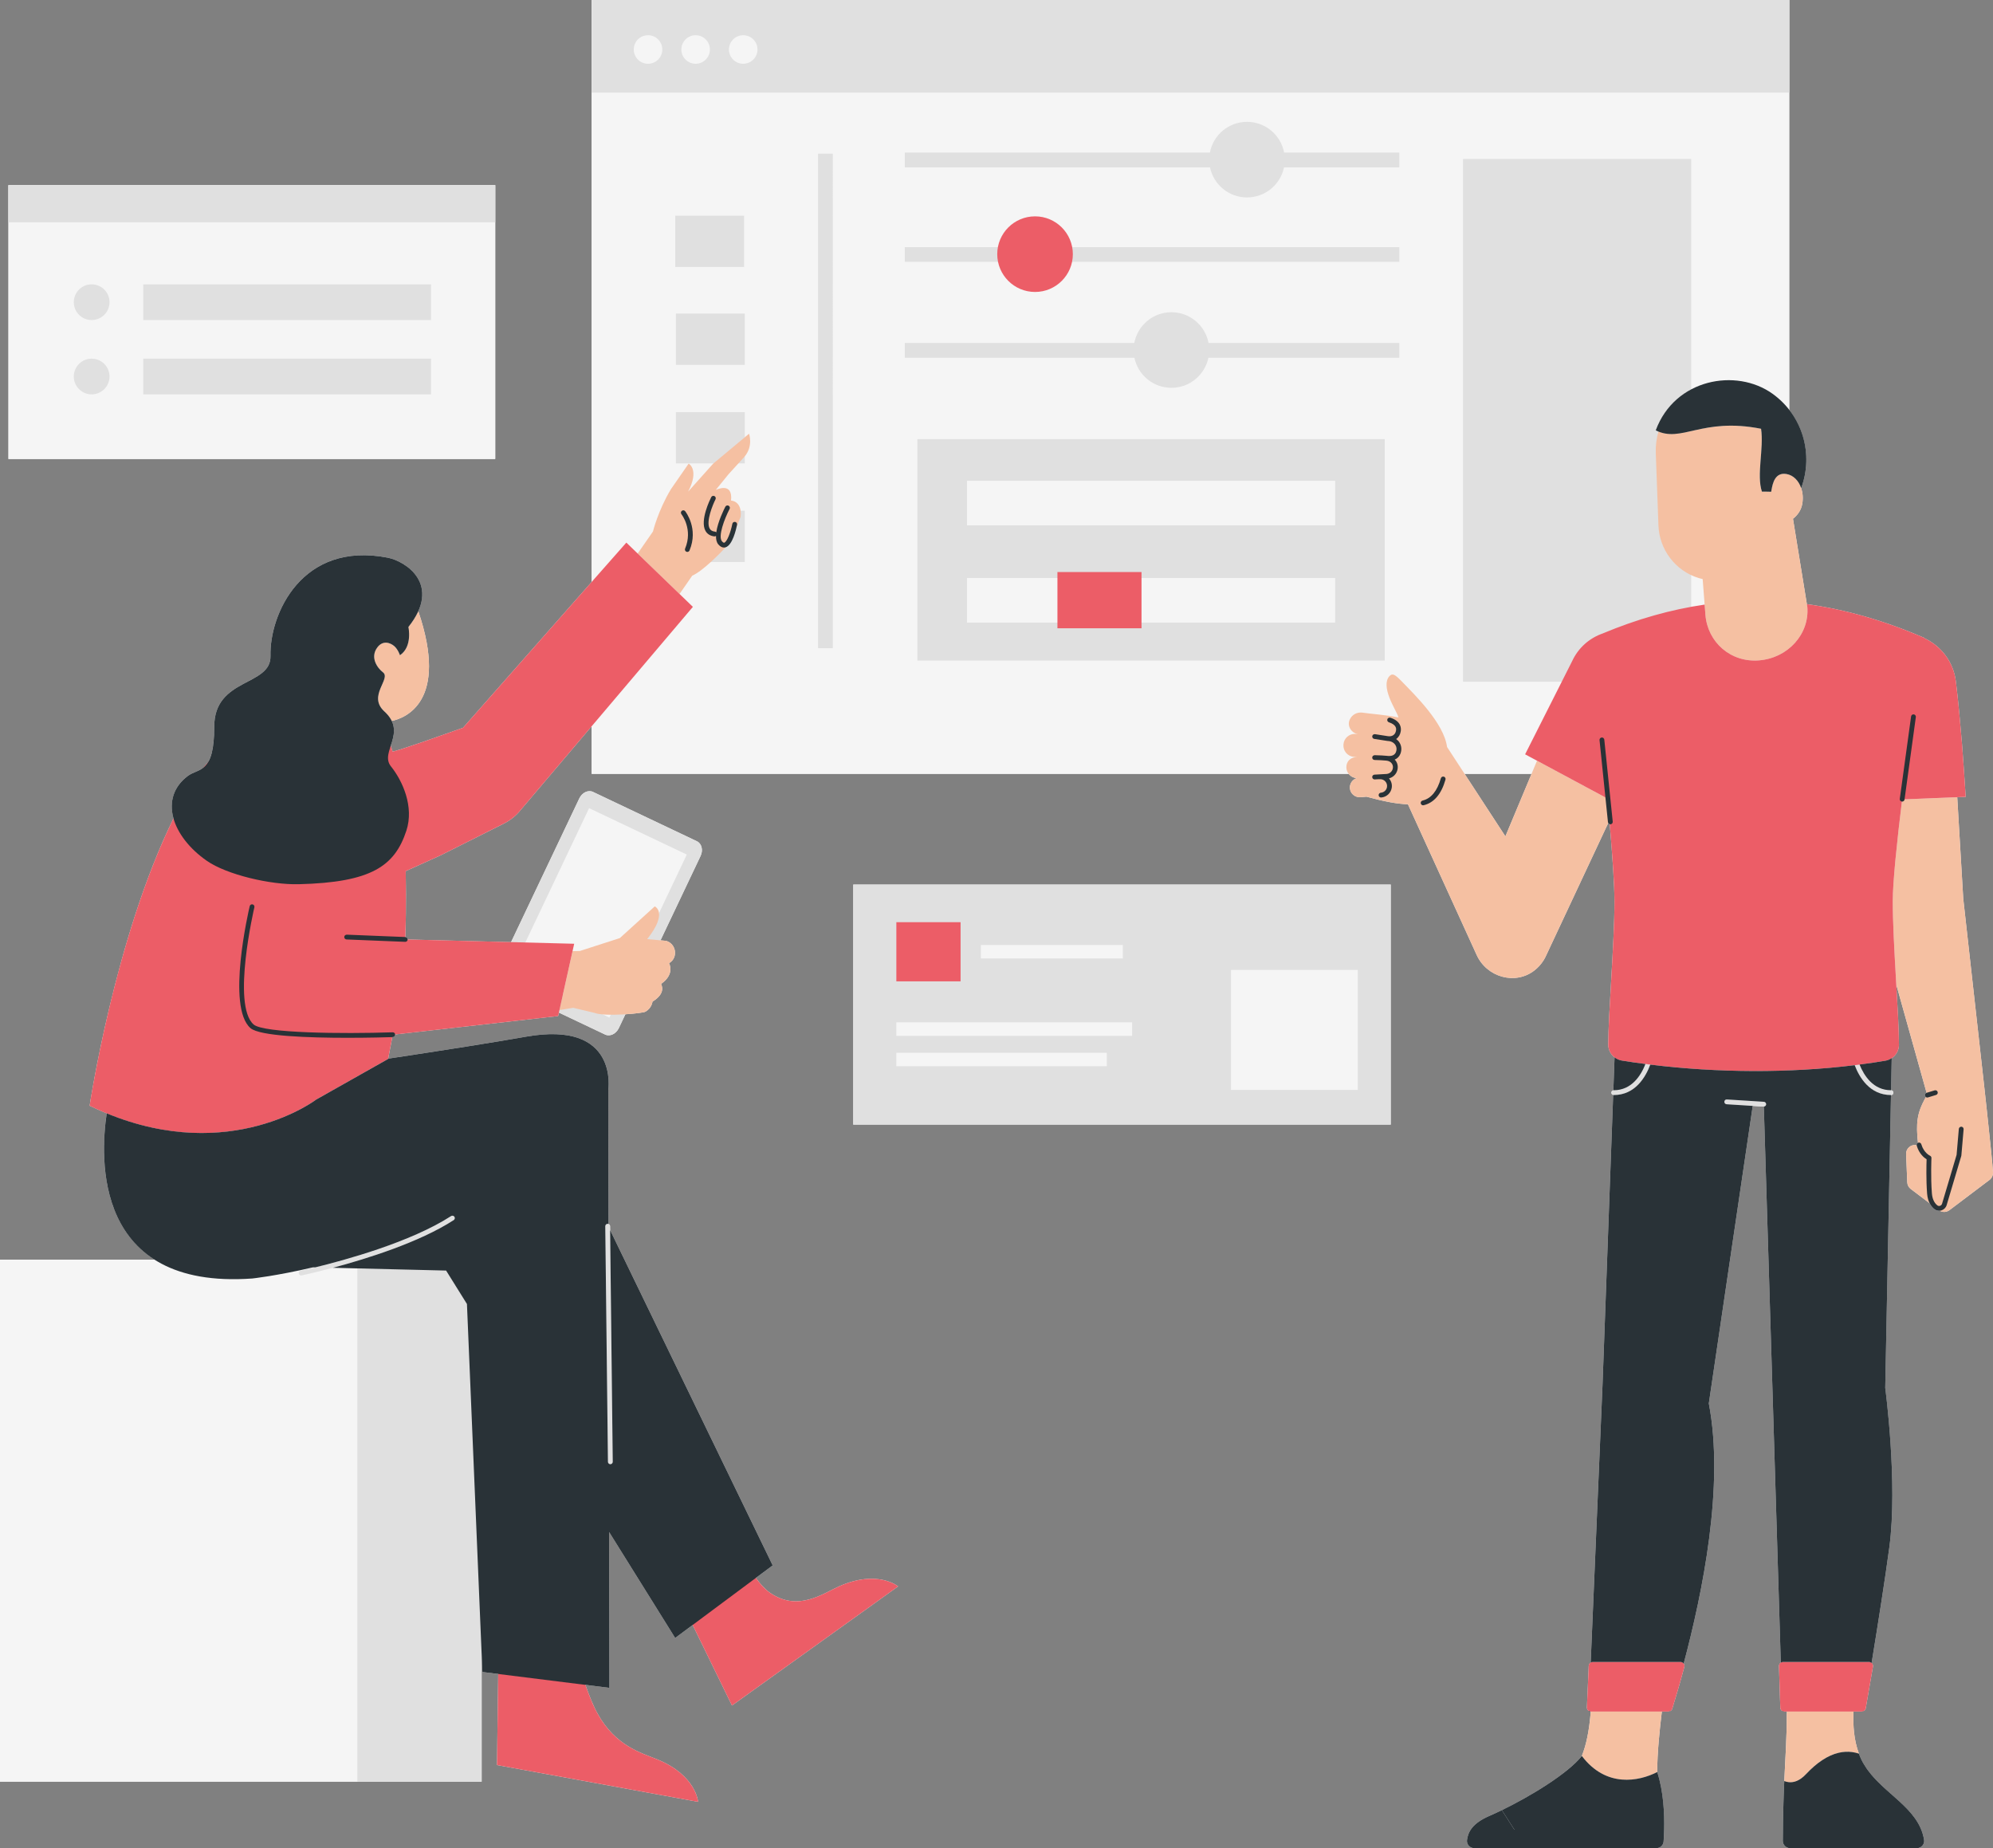 <?xml version="1.0" encoding="UTF-8"?>
<svg xmlns="http://www.w3.org/2000/svg" xmlns:xlink="http://www.w3.org/1999/xlink" height="385.3" preserveAspectRatio="xMidYMid meet" version="1.0" viewBox="0.0 0.0 415.5 385.3" width="415.5" zoomAndPan="magnify">
  <rect x="0.0" y="0.0" width="415.5" height="385.3" fill="#808080" stroke="none"/>
  <g>
    <g fill="#F5F5F5" id="change1_2">
      <path d="M1.76 95.686L103.245 95.686 103.245 46.353 103.245 38.6 103.245 38.6 1.76 38.6 1.76 46.353 1.76 46.353z" fill="inherit"></path>
      <path d="M177.884 184.406H289.943V234.445H177.884z" fill="inherit"></path>
      <path d="M415.487,244.339c0-0.009,0.004-0.018,0.004-0.026c-0.025-0.619-0.176-2.255-0.379-4.299l-0.001-0.002 c-0.538-5.384-1.45-13.606-1.451-13.608c0,0,0,0,0,0l-4.362-39.047l-1.255-21.163l-10.981,0.445l0,0l12.745-0.516 c-0.226-3.69-0.492-7.377-0.771-11.064c-0.376-4.35-0.74-8.701-1.283-13.041c-0.511-4.089-3.12-7.394-6.607-8.999 c0.005-0.031,0.008-0.052,0.008-0.052c-8.305-3.586-16.416-5.925-24.457-7.012l-2.898-17.812c1.02-0.782,1.725-1.856,1.941-3.125 c0.198-1.167,0.095-2.292-0.233-3.262c2.057-5.492,1.1-11.688-2.488-16.302V0l0,0H123.348l0,0v121.319L96.532,151.72l-8.729,3.07 l-4.186,1.396l-1.758,0.517c-0.127-0.428-0.261-0.835-0.4-1.23c0.524-1.596,1.095-3.33,0.211-5.175 c2.77-0.586,11.96-3.997,5.535-22.879c0,0,0,0.001-0.001,0.001c3.058-6.783-3.143-10.53-6.354-11.159 c-17.977-3.521-24.681,11.845-24.459,20.469c0.164,6.397-11.734,4.482-11.725,14.747c0.004,4.062-0.538,6.232-1.335,7.498 c-0.284,0.309-0.562,0.633-0.833,0.968c-1.045,0.885-2.297,1.03-3.35,1.824c-3.102,2.338-3.89,5.569-2.968,8.844 c-12.226,24.793-17.493,59.899-17.493,59.899c1.206,0.586,2.389,1.101,3.562,1.584c-0.001,0-0.001,0-0.002-0.001 c-0.998,6.638-2.021,22.892,9.991,30.51H0v108.825h74.749l0,0h25.666v-26.552l0.155,3.685l3.298,0.412l-0.254,18.984l41.926,7.669 c0,0-0.404-5.541-8.506-8.845c-3.368-1.374-8.681-2.78-12.435-9.507c-0.884-1.584-1.765-3.78-2.554-6.03l5.003,0.625 l-0.062-32.494l13.773,22.092l3.647-2.714l8.193,16.79l34.64-24.833c0,0-4.266-3.558-12.271-0.025 c-3.328,1.469-8.603,5.432-14.491,1.321c-1.032-0.721-2.005-1.812-2.892-3.06l3.506-2.609l-33.893-69.904l0.548,48.302 l-0.558-49.116c-0.003-0.214-0.132-0.372-0.324-0.448l-0.053-27.888c0,0,2.364-14.657-17.223-11.157 c-6.388,1.141-17.006,2.808-28.661,4.57l0.865-4.488c0.038-0.001,0.081-0.003,0.114-0.004c0.275-0.009,0.492-0.24,0.483-0.517 c0-0.014-0.007-0.025-0.009-0.039l33.982-3.837l0.159-0.717l9.635,4.576c1,0.475,2.28-0.127,2.858-1.344l1.368-2.88 c2.128-0.136,3.966-0.385,4.168-0.543c1.355-0.747,1.478-2.097,1.478-2.097c2.957-1.812,1.812-3.494,1.806-3.709 c2.962-2.043,1.645-4.306,1.645-4.306c0.022-0.011,0.043-0.027,0.07-0.038c1.876-1.145,1.43-4.021-0.688-4.618 c-0.008-0.002-0.512-0.047-1.159-0.105l8.354-17.591c0.578-1.217,0.236-2.589-0.764-3.064l-21.656-10.284 c-1-0.475-2.28,0.127-2.858,1.344l-14.233,29.971l-21.553-0.551c0.006-0.273-0.206-0.501-0.478-0.513l-0.003,0 c0.054-1.621,0.209-7.111,0.07-13.741l5.194-2.348l2.177-0.987l13.093-6.575c1.371-0.688,2.577-1.666,3.533-2.865l14.768-17.419 v9.92h157.826c0.363,0.468,0.899,0.798,1.524,0.875l0.143-0.008c0,0.012-0.002,0.023-0.002,0.035 c-0.913,0.289-1.521,1.194-1.4,2.181c0.124,1.013,0.983,1.776,2.003,1.785c0.283,0.002,0.814-0.046,1.429-0.112 c3.738,1.025,6.467,1.525,8.658,1.582c4.245,9.325,14.306,31.366,14.306,31.366c2.08,4.674,8.055,6.419,12.081,3.262 c0.175-0.136,0.344-0.281,0.51-0.435c0.734-0.677,1.314-1.458,1.742-2.299l13.115-27.985c0.065,0.124,0.183,0.208,0.318,0.244 c0.584,6.887,0.985,12.882,0.985,16.081c0,8.55-1.297,23.611-1.297,29.869c0,1.076,0.512,2.039,1.315,2.661c0,0,0,0,0,0 l-0.253,6.874c0.027-0.005,0.052-0.016,0.081-0.016c-0.276,0-0.5,0.224-0.5,0.5s0.224,0.5,0.5,0.5 c0.381,0,0.739-0.036,1.087-0.087c-0.348,0.051-0.707,0.087-1.087,0.087c-0.042,0-0.078-0.014-0.117-0.023l-2.22,60.416 l-2.468,57.92c-0.228,0.138-0.393,0.373-0.405,0.658l-0.385,8.69c-0.013,0.294,0.138,0.544,0.361,0.7l0,0l-0.007,0.161h0.448 c-0.331,4.138-0.936,6.935-1.86,9.263c0.001-0.001,0.003-0.003,0.004-0.004c-2.952,3.688-10.683,8.385-16.676,11.296l2.603,4.065 h31.231c0.077-3.213-0.11-7.905-1.442-12.005c-0.02-3.868,0.522-9.054,0.963-12.614h1.706c0.009-0.029,0.018-0.061,0.027-0.09 c0.201-0.096,0.363-0.264,0.432-0.486c0.734-2.365,1.608-5.329,2.518-8.724c0.067-0.252,0.006-0.499-0.132-0.691h0 c3.918-14.732,8.542-37.125,5.242-54.239l9.154-62.031l-5.449-0.344l7.716,0.486c0.011,0.001,0.021,0.001,0.031,0.001 c0.006,0,0.011-0.003,0.017-0.003c0,0-0.001,0-0.001,0l3.54,115.928c-0.233,0.152-0.393,0.406-0.383,0.705l0.277,8.691 c0.009,0.293,0.178,0.535,0.414,0.674l0.004,0.125h0.949c-0.006,0.265-0.02,0.519-0.02,0.795c0,4.837-0.283,8.538-0.518,13.692 c0,0,0,0,0,0c-0.017,0.386-0.035,0.782-0.051,1.186c-0.006,0.15-0.012,0.307-0.018,0.46c-0.009,0.229-0.018,0.457-0.027,0.692 c-0.009,0.249-0.019,0.505-0.028,0.761c-0.005,0.148-0.01,0.296-0.015,0.446c-0.01,0.306-0.02,0.618-0.03,0.936 c-0.003,0.09-0.005,0.182-0.008,0.273c-0.066,2.245-0.114,4.768-0.126,7.715c-0.004,0.835,0.671,1.518,1.506,1.518h26.451 c0.921,0,1.642-0.823,1.493-1.732c-0.56-3.425-2.761-5.834-5.271-8.122c0.001,0,0.003,0,0.004,0.001 c-0.09-0.082-0.183-0.163-0.274-0.245c-0.757-0.682-1.532-1.359-2.301-2.049c-0.179-0.161-0.357-0.323-0.534-0.486 c-0.189-0.174-0.376-0.349-0.563-0.526c-0.189-0.18-0.375-0.363-0.56-0.546c-0.169-0.167-0.336-0.335-0.501-0.506 c-0.189-0.197-0.371-0.399-0.552-0.602c-0.15-0.167-0.301-0.334-0.446-0.506c-0.185-0.22-0.359-0.45-0.533-0.679 c-0.126-0.166-0.257-0.328-0.377-0.498c-0.185-0.262-0.352-0.538-0.52-0.814c-0.092-0.151-0.192-0.295-0.279-0.449 c-0.241-0.431-0.461-0.877-0.654-1.344c-0.003-0.007-0.007-0.013-0.009-0.019c-0.08-0.193-0.145-0.386-0.216-0.58c0,0,0,0,0,0 c-1.069-2.903-1.242-5.831-1.137-8.772h2.106c0.005-0.033,0.012-0.07,0.017-0.103c0,0,0,0,0,0c0.22-0.115,0.389-0.316,0.435-0.575 c0.426-2.438,0.947-5.438,1.503-8.696c0.05-0.295-0.073-0.563-0.278-0.745v0c1.323-8.1,2.831-17.633,3.7-24.149 c1.792-13.446-0.863-33.208-0.863-33.208l1.198-61.047c-0.375,0-0.727-0.036-1.07-0.086c0.346,0.051,0.702,0.087,1.08,0.087 c0.276,0,0.5-0.224,0.5-0.5s-0.224-0.5-0.5-0.5c0.004,0,0.006,0.002,0.01,0.002l0.131-6.693c0.918-0.61,1.517-1.639,1.517-2.8 c0-2.832-0.267-7.488-0.559-12.526c2.432,8.694,5.273,18.819,6.321,22.552l-0.011,0.003c-0.264,0.081-0.412,0.36-0.332,0.625 c0.035,0.115,0.111,0.202,0.204,0.264c-0.06,0.097-0.132,0.196-0.184,0.291c-1.616,2.982-1.936,5-1.479,9.25 c-0.186,0.093-0.292,0.288-0.268,0.495c-0.053-0.012-0.101-0.036-0.155-0.043c-1.119-0.136-2.093,0.762-2.047,1.888l0.238,5.88 c0.022,0.547,0.287,1.054,0.724,1.385l3.942,2.981c0.294,0.581,0.658,0.976,0.983,1.23c0.284,0.223,0.632,0.339,0.985,0.339 c0.047,0,0.093-0.018,0.14-0.022c0.629,0.364,1.416,0.345,2.008-0.102l8.363-6.312c0.479-0.361,0.75-0.934,0.726-1.533 L415.487,244.339z M65.943,229.209c0,0-0.018,0.014-0.052,0.039C65.923,229.224,65.943,229.209,65.943,229.209z M80.715,148.903 c-0.038-0.043-0.073-0.085-0.114-0.128C80.642,148.818,80.677,148.86,80.715,148.903z M81.365,149.753 c0.019,0.03,0.039,0.06,0.057,0.089C81.403,149.812,81.383,149.782,81.365,149.753z M81.013,149.256 c0.033,0.042,0.064,0.083,0.095,0.125C81.077,149.339,81.046,149.298,81.013,149.256z M85.785,129.855 c0.028-0.04,0.052-0.078,0.079-0.118C85.837,129.777,85.814,129.815,85.785,129.855z M86.819,128.202 c0-0.001,0.001-0.001,0.001-0.002C86.819,128.201,86.819,128.201,86.819,128.202z M86.345,129.018 c0.012-0.019,0.022-0.038,0.034-0.057C86.366,128.98,86.357,128.999,86.345,129.018z M75.298,262.604h-0.003 c0.736-0.227,1.491-0.468,2.252-0.717C76.787,262.136,76.033,262.377,75.298,262.604z M77.902,261.771 c1.523-0.502,3.082-1.048,4.64-1.634C80.983,260.723,79.425,261.268,77.902,261.771z M83.006,259.961 c1.529-0.583,3.05-1.207,4.528-1.868C86.055,258.754,84.536,259.377,83.006,259.961z M88.046,257.862 c1.453-0.662,2.854-1.362,4.174-2.096C90.9,256.5,89.498,257.2,88.046,257.862z M92.704,255.492 c0.65-0.372,1.286-0.75,1.886-1.139C93.99,254.743,93.354,255.12,92.704,255.492z M73.431,262.125 c0.478-0.142,0.966-0.289,1.459-0.441C74.396,261.836,73.909,261.984,73.431,262.125z M75.28,261.564 c0.546-0.17,1.1-0.345,1.66-0.526C76.38,261.219,75.827,261.394,75.28,261.564z M71.784,262.604h-0.003 c0.473-0.135,0.953-0.272,1.447-0.418C72.736,262.331,72.256,262.47,71.784,262.604z M92.585,254.408 c0.5-0.293,0.992-0.59,1.461-0.894C93.577,253.818,93.085,254.115,92.585,254.408z M77.273,260.928 c0.484-0.158,0.972-0.321,1.463-0.488C78.245,260.607,77.757,260.77,77.273,260.928z M79.142,260.302 c0.567-0.195,1.138-0.396,1.709-0.603C80.279,259.906,79.709,260.107,79.142,260.302z M81.246,259.555 c0.493-0.18,0.986-0.365,1.479-0.553C82.232,259.19,81.739,259.374,81.246,259.555z M83.097,258.86 c0.571-0.221,1.141-0.449,1.707-0.681C84.238,258.411,83.668,258.638,83.097,258.86z M85.218,258.006 c0.5-0.208,0.996-0.42,1.487-0.636C86.214,257.587,85.718,257.798,85.218,258.006z M86.999,257.243 c0.557-0.248,1.106-0.502,1.648-0.761C88.105,256.74,87.556,256.995,86.999,257.243z M89.046,256.289 c0.504-0.245,1.002-0.493,1.489-0.747C90.048,255.796,89.55,256.045,89.046,256.289z M90.696,255.459 c0.524-0.275,1.032-0.557,1.53-0.843C91.728,254.902,91.22,255.184,90.696,255.459z M127.05,212.133l-1.386-0.658c0,0,0,0,0,0 L127.05,212.133l0.28-0.589h0L127.05,212.133z M122.815,168.477l20.372,9.674l0,0L122.815,168.477l-7.663,16.137L122.815,168.477z M373.139,371.533c0.082,0.003,0.164,0.006,0.247,0.003C373.302,371.539,373.221,371.536,373.139,371.533z M375.942,370.404 c0.193-0.167,0.387-0.347,0.585-0.558c0.251-0.268,0.503-0.522,0.756-0.769c-0.253,0.247-0.505,0.501-0.756,0.769 C376.33,370.057,376.135,370.238,375.942,370.404z M373.62,371.517c0.094-0.01,0.19-0.027,0.287-0.046 C373.81,371.491,373.714,371.507,373.62,371.517z M374.12,371.427c0.165-0.044,0.331-0.098,0.501-0.17 C374.451,371.328,374.284,371.383,374.12,371.427z M374.748,371.193c0.14-0.065,0.281-0.139,0.425-0.226 C375.029,371.054,374.888,371.128,374.748,371.193z M375.363,370.844c0.132-0.088,0.266-0.187,0.401-0.295 C375.629,370.657,375.495,370.756,375.363,370.844z M384.747,365.193c-0.471,0.024-0.941,0.092-1.41,0.202 c-0.267,0.062-0.533,0.142-0.799,0.231c1.195-0.4,2.401-0.539,3.608-0.375C385.68,365.188,385.213,365.169,384.747,365.193z M377.516,368.857c0.179-0.169,0.358-0.334,0.538-0.493C377.873,368.523,377.694,368.688,377.516,368.857z M378.32,368.133 c0.179-0.152,0.359-0.298,0.54-0.44C378.68,367.834,378.5,367.98,378.32,368.133z M379.102,367.502 c0.258-0.195,0.516-0.381,0.776-0.553C379.619,367.121,379.36,367.308,379.102,367.502z M379.882,366.947 c0.259-0.171,0.52-0.328,0.781-0.476C380.402,366.619,380.142,366.775,379.882,366.947z M380.907,366.341 c0.184-0.099,0.369-0.193,0.554-0.28C381.276,366.148,381.091,366.242,380.907,366.341z M381.736,365.937 c0.186-0.081,0.372-0.154,0.558-0.222C382.108,365.783,381.921,365.856,381.736,365.937z M386.483,365.313 c0.121,0.022,0.243,0.039,0.364,0.067C386.726,365.352,386.605,365.335,386.483,365.313z M325.544,161.327l9.154,4.916l0,0 L325.544,161.327L325.544,161.327z M343.045,221.808c-0.001,0-0.002,0-0.003,0C343.043,221.808,343.044,221.808,343.045,221.808 L343.045,221.808z M343.654,222.905c-0.009,0.019-0.016,0.037-0.024,0.056C343.639,222.942,343.646,222.924,343.654,222.905z M343.447,223.339c-0.059,0.12-0.122,0.239-0.186,0.359C343.325,223.578,343.388,223.458,343.447,223.339z M343.093,224.009 c-0.121,0.213-0.253,0.424-0.391,0.634C342.841,224.433,342.972,224.222,343.093,224.009z M340.791,225.443 c-0.022,0.022-0.046,0.042-0.068,0.064C340.745,225.485,340.769,225.465,340.791,225.443z M340.173,225.988 c-0.043,0.034-0.085,0.069-0.129,0.102C340.088,226.057,340.13,226.022,340.173,225.988z M339.371,226.529 c-0.044,0.025-0.09,0.046-0.135,0.07C339.28,226.576,339.327,226.554,339.371,226.529z M338.541,226.911 c-0.038,0.014-0.075,0.031-0.113,0.045C338.467,226.942,338.503,226.925,338.541,226.911z M343.045,221.809 c-0.034,0.087-0.071,0.175-0.108,0.264C342.973,221.984,343.011,221.895,343.045,221.809z M342.778,222.441 c-0.036,0.081-0.071,0.16-0.109,0.242C342.707,222.602,342.742,222.522,342.778,222.441z M342.378,223.258 c-0.037,0.068-0.075,0.136-0.114,0.204C342.302,223.394,342.341,223.326,342.378,223.258z M341.938,224.003 c-0.022,0.034-0.041,0.068-0.064,0.102C341.896,224.072,341.916,224.037,341.938,224.003z M341.434,224.711 c-0.041,0.052-0.081,0.103-0.123,0.154C341.353,224.813,341.394,224.762,341.434,224.711z M341.288,226.344 c-0.201,0.19-0.412,0.372-0.636,0.541C340.875,226.716,341.086,226.534,341.288,226.344z M342.545,224.873 c-0.129,0.187-0.266,0.37-0.41,0.551C342.279,225.244,342.415,225.06,342.545,224.873z M342.025,225.564 c-0.182,0.219-0.378,0.43-0.583,0.633C341.647,225.994,341.843,225.783,342.025,225.564z M349.273,222.503 c0.046,0.004,0.093,0.008,0.139,0.012C349.366,222.511,349.319,222.508,349.273,222.503z M360.302,223.184 c-0.143-0.005-0.286-0.008-0.43-0.013C360.015,223.176,360.158,223.18,360.302,223.184z M371.22,223.2 c-0.236,0.007-0.472,0.014-0.708,0.02C370.748,223.214,370.984,223.207,371.22,223.2z M388.672,225.589 c0.18,0.215,0.371,0.423,0.573,0.622C389.043,226.012,388.852,225.804,388.672,225.589z M389.983,226.852 c-0.206-0.158-0.402-0.326-0.589-0.501C389.58,226.526,389.777,226.694,389.983,226.852z M388.525,225.405 c-0.136-0.172-0.266-0.346-0.39-0.523C388.258,225.058,388.388,225.233,388.525,225.405z M387.992,224.677 c-0.138-0.208-0.267-0.419-0.388-0.63C387.726,224.258,387.854,224.469,387.992,224.677z M387.432,223.735 c-0.066-0.124-0.13-0.246-0.191-0.369C387.302,223.488,387.365,223.611,387.432,223.735z M386.924,222.688 c-0.023-0.052-0.047-0.105-0.069-0.157C386.877,222.583,386.902,222.635,386.924,222.688z M387.676,221.923L387.676,221.923 c0,0.001,0.001,0.002,0.001,0.002C387.677,221.924,387.676,221.923,387.676,221.923z M387.932,222.515 c0.027,0.058,0.054,0.117,0.082,0.176C387.986,222.632,387.959,222.574,387.932,222.515z M388.329,223.313 c0.021,0.039,0.045,0.078,0.067,0.117C388.374,223.392,388.351,223.353,388.329,223.313z M388.735,223.993 c0.028,0.044,0.056,0.089,0.085,0.133C388.79,224.082,388.763,224.037,388.735,223.993z M389.262,224.734 c0.036,0.046,0.074,0.09,0.111,0.135C389.336,224.824,389.298,224.78,389.262,224.734z M389.885,225.441 c0.008,0.008,0.016,0.017,0.024,0.026C389.901,225.458,389.894,225.449,389.885,225.441z M390.322,221.557 c0.922-0.137,1.84-0.278,2.747-0.432C392.162,221.279,391.245,221.422,390.322,221.557z M392.26,226.958 c-0.046-0.016-0.089-0.035-0.134-0.052C392.171,226.923,392.214,226.942,392.26,226.958z M391.434,226.595 c-0.038-0.02-0.077-0.037-0.114-0.058C391.357,226.558,391.396,226.575,391.434,226.595z M390.649,226.099 c-0.048-0.035-0.094-0.072-0.14-0.108C390.555,226.027,390.601,226.063,390.649,226.099z M381.889,222.563 c-0.286,0.026-0.571,0.052-0.858,0.076C381.318,222.615,381.603,222.59,381.889,222.563z M373.345,99.114 c0.219,0.106,0.428,0.233,0.623,0.383C373.772,99.347,373.564,99.219,373.345,99.114z M375.507,101.751 c-0.08-0.235-0.177-0.457-0.282-0.672C375.33,101.295,375.428,101.516,375.507,101.751z M375.079,100.804 c-0.121-0.212-0.25-0.417-0.396-0.601C374.829,100.388,374.958,100.592,375.079,100.804z M374.553,100.059 c-0.138-0.159-0.285-0.306-0.442-0.439C374.268,99.753,374.415,99.899,374.553,100.059z M373.192,99.047 c-0.055-0.023-0.116-0.032-0.172-0.053v-0.022C373.079,98.994,373.134,99.023,373.192,99.047z M313.844,174.357l-8.504-13.03 h13.954L313.844,174.357z M337.385,220.876c-0.046-0.019-0.09-0.04-0.135-0.061C337.295,220.835,337.339,220.857,337.385,220.876z M337.587,227.173c-0.066,0.012-0.132,0.022-0.199,0.032C337.454,227.195,337.521,227.185,337.587,227.173z M338.737,227.913 c-0.307,0.105-0.634,0.182-0.971,0.244C338.103,228.095,338.43,228.018,338.737,227.913z M340.588,226.936 c-0.244,0.18-0.505,0.343-0.776,0.493C340.083,227.279,340.344,227.116,340.588,226.936z M339.625,227.527 c-0.271,0.139-0.552,0.267-0.852,0.371C339.073,227.794,339.354,227.667,339.625,227.527z M332.044,346.467 c-0.085,0-0.164,0.023-0.242,0.047C331.878,346.486,331.958,346.467,332.044,346.467z M331.397,356.751 c0.078,0.027,0.158,0.049,0.244,0.051c0,0,0,0,0,0C331.554,356.8,331.473,356.782,331.397,356.751z M350.731,346.563 c0.003,0.002,0.005,0.005,0.008,0.007C350.736,346.568,350.734,346.565,350.731,346.563z M368.056,230.546 c0.007-0.006,0.01-0.016,0.017-0.023C368.066,230.53,368.063,230.54,368.056,230.546z M368.161,230.401 c0.026-0.056,0.043-0.117,0.047-0.182C368.204,230.284,368.188,230.345,368.161,230.401z M371.706,346.467 c-0.091,0-0.175,0.026-0.257,0.053C371.529,346.488,371.613,346.467,371.706,346.467z M388.159,356.806h-1.747h-13.887h-0.544 c-0.087,0-0.167-0.02-0.244-0.048c0.078,0.025,0.158,0.048,0.244,0.048H388.159c0.078,0,0.15-0.019,0.221-0.039 C388.31,356.79,388.237,356.806,388.159,356.806z M389.662,346.467c0.109,0,0.209,0.026,0.301,0.068 C389.87,346.497,389.771,346.467,389.662,346.467z M390.107,226.95c0.239,0.176,0.494,0.335,0.759,0.482 C390.601,227.285,390.347,227.126,390.107,226.95z M391.953,227.917c0.301,0.102,0.622,0.178,0.952,0.239 C392.574,228.095,392.254,228.019,391.953,227.917z M391.06,227.532c0.253,0.129,0.516,0.246,0.793,0.345 C391.575,227.779,391.312,227.662,391.06,227.532z M393.095,227.175c0.063,0.012,0.128,0.021,0.192,0.03 C393.222,227.195,393.158,227.187,393.095,227.175z M393.748,220.929c0.017-0.006,0.032-0.016,0.048-0.022 C393.779,220.914,393.764,220.922,393.748,220.929z M394.602,187.897c0,0.562,0.006,1.156,0.017,1.77 C394.608,189.053,394.602,188.459,394.602,187.897z M394.633,190.309c0.009,0.418,0.018,0.837,0.031,1.274 C394.652,191.146,394.642,190.727,394.633,190.309z M394.691,192.39c0.014,0.402,0.027,0.804,0.043,1.217 C394.718,193.193,394.705,192.792,394.691,192.39z M394.772,194.52c0.017,0.401,0.034,0.803,0.053,1.213 C394.806,195.323,394.789,194.921,394.772,194.52z M394.871,196.697c0.02,0.407,0.04,0.816,0.061,1.228 C394.911,197.513,394.891,197.105,394.871,196.697z M394.983,198.915c0.022,0.421,0.045,0.843,0.068,1.266 C395.028,199.757,395.006,199.336,394.983,198.915z M395.238,203.492c0.027,0.467,0.054,0.932,0.08,1.393 C395.291,204.422,395.265,203.96,395.238,203.492z M395.105,201.155c0.025,0.438,0.049,0.876,0.074,1.313 C395.154,202.03,395.13,201.593,395.105,201.155z" fill="inherit"></path>
      <path d="M313.109,377.361c-0.911,0.442-1.783,0.844-2.591,1.195c-3.552,1.539-4.449,3.314-4.677,5.023 c-0.12,0.901,0.587,1.702,1.497,1.702h37.986c0.789,0,1.445-0.606,1.502-1.392c0.047-0.643,0.094-1.488,0.117-2.463h-31.231 L313.109,377.361z" fill="inherit"></path>
    </g>
    <g id="change1_1">
      <path d="M286.966,231.069H179.803V186.79h107.163V231.069z M123.347,0v161.327H373.02V0H123.347z M0,371.429h74.749 V262.604H0V371.429z M1.76,38.6v57.085h101.485V38.6H1.76z M122.815,168.477l-16.137,33.982l20.372,9.674l16.137-33.982 L122.815,168.477z" fill="#F5F5F5"></path>
    </g>
    <g id="change2_1">
      <path d="M22.831,62.996c0,2.056-1.667,3.723-3.723,3.723s-3.723-1.667-3.723-3.723s1.667-3.723,3.723-3.723 S22.831,60.94,22.831,62.996z M170.548,135.137h3.073V32.031h-3.073V135.137z M19.108,74.768c-2.056,0-3.723,1.667-3.723,3.723 s1.667,3.723,3.723,3.723s3.723-1.667,3.723-3.723S21.164,74.768,19.108,74.768z M155.13,44.962h-14.355v10.696h14.355V44.962z M89.855,59.273H29.863v7.446h59.991V59.273z M140.916,96.611h14.355V85.915h-14.355V96.611z M140.916,76.064h14.355V65.368 h-14.355V76.064z M1.76,46.353h101.485V38.6H1.76V46.353z M29.863,82.214h59.991v-7.446H29.863V82.214z M140.916,117.158h14.355 v-10.696h-14.355V117.158z M259.977,25.4c-3.851,0-7.052,2.764-7.74,6.415h-63.612v3.073h63.636 c0.742,3.582,3.914,6.274,7.716,6.274c3.802,0,6.974-2.692,7.716-6.274h24.038v-3.073h-24.015 C267.029,28.164,263.828,25.4,259.977,25.4z M177.884,184.406h112.059v50.039H177.884V184.406z M256.642,227.22h26.429v-25.019 h-26.429V227.22z M204.489,199.822h29.6v-2.819h-29.6V199.822z M186.87,215.944h49.158v-2.819H186.87V215.944z M186.87,222.287 h43.872v-2.819H186.87V222.287z M123.348,0H373.02v19.303H123.348V0z M151.97,10.318c0,1.644,1.333,2.976,2.976,2.976 s2.976-1.333,2.976-2.976s-1.333-2.976-2.976-2.976S151.97,8.674,151.97,10.318z M142.049,10.318c0,1.644,1.333,2.976,2.976,2.976 s2.976-1.333,2.976-2.976s-1.333-2.976-2.976-2.976S142.049,8.674,142.049,10.318z M132.127,10.318 c0,1.644,1.333,2.976,2.976,2.976s2.976-1.333,2.976-2.976s-1.333-2.976-2.976-2.976S132.127,8.674,132.127,10.318z M305.01,142.121h47.568V33.14H305.01V142.121z M288.69,91.545v46.161h-97.434V91.545H288.69z M278.354,120.498h-49.179h-17.17 h-10.414v9.288h10.414h17.17h49.179V120.498z M278.354,100.232h-20.047h-17.169h-39.546v9.288h39.546h17.169h20.047V100.232z M244.215,65.087c-3.851,0-7.052,2.764-7.74,6.415h-47.85v3.073h47.874c0.742,3.582,3.914,6.274,7.716,6.274 s6.974-2.692,7.716-6.274h39.8v-3.073h-39.777C251.267,67.851,248.066,65.087,244.215,65.087z M188.625,54.591h103.106v-3.073 H188.625V54.591z M394.241,227.284c-5.956,0-7.314-7.846-7.328-7.925c-0.044-0.272-0.311-0.462-0.574-0.412 c-0.272,0.045-0.457,0.301-0.412,0.573c0.014,0.088,1.506,8.764,8.314,8.764c0.276,0,0.5-0.224,0.5-0.5 S394.517,227.284,394.241,227.284z M367.741,229.688l-7.716-0.486c-0.312-0.022-0.513,0.193-0.53,0.468 c-0.018,0.275,0.192,0.513,0.468,0.53l7.716,0.486c0.011,0.001,0.021,0.001,0.031,0.001c0.263,0,0.482-0.204,0.499-0.469 C368.226,229.943,368.016,229.706,367.741,229.688z M344.335,218.947c-0.268-0.05-0.528,0.139-0.573,0.413 c-0.014,0.079-1.36,7.924-7.329,7.924c-0.276,0-0.5,0.224-0.5,0.5s0.224,0.5,0.5,0.5c6.81,0,8.302-8.676,8.315-8.764 C344.793,219.248,344.607,218.991,344.335,218.947z M126.681,255.127c-0.276,0.003-0.497,0.229-0.494,0.506l0.558,49.116 c0.003,0.274,0.227,0.494,0.5,0.494c0.002,0,0.004,0,0.006,0c0.276-0.003,0.497-0.229,0.494-0.506l-0.558-49.116 C127.183,255.345,126.972,255.157,126.681,255.127z M94.59,254.354c0.231-0.15,0.297-0.46,0.147-0.692 c-0.15-0.232-0.46-0.295-0.692-0.147c-10.952,7.101-31.164,11.35-31.367,11.392c-0.271,0.056-0.444,0.32-0.388,0.591 c0.049,0.236,0.257,0.398,0.488,0.398c0.034,0,0.068-0.003,0.103-0.011c0.102-0.021,5.177-1.088,11.62-3.036v108.581h25.913 V262.604H75.295C81.677,260.635,89.217,257.837,94.59,254.354z M146.056,178.441l-17.042,35.887 c-0.578,1.217-1.858,1.819-2.858,1.344L104.5,205.388c-1-0.475-1.343-1.847-0.764-3.064l17.042-35.887 c0.578-1.217,1.858-1.819,2.858-1.344l21.656,10.284C146.292,175.852,146.634,177.224,146.056,178.441z M143.187,178.151 l-20.372-9.674l-16.137,33.982l20.372,9.674L143.187,178.151z" fill="#E0E0E0"></path>
    </g>
    <g id="change3_1">
      <path d="M139.549,200.755c-0.027,0.011-0.048,0.027-0.07,0.038c0,0,1.317,2.263-1.645,4.306 c0.005,0.215,1.151,1.898-1.806,3.709c0,0-0.124,1.349-1.478,2.097c-0.435,0.339-8.457,1.113-10.645,0.237l-2.446-0.581 l-1.936-0.462l-2.885,0.469l2.731-12.29l1.525-0.027l0.564-0.183l7.763-2.505l7.287-6.61c0,0,2.856,1.269-1.586,6.822 c0.398,0.048,3.917,0.357,3.938,0.362C140.98,196.734,141.426,199.61,139.549,200.755z M155.175,95.249 c1.925-2.215,0.986-4.831,0.986-4.831l-7.478,6.238l-5.222,5.832c2.418-4.628,0.107-5.837,0.107-5.837l-3.688,5.323 c-2.682,4.445-3.749,8.824-3.749,8.824l-0.472,0.686l-1.758,2.53l-0.959,1.384l8.73,8.428l1.627-2.349l0.848-1.224l0.167-0.244 c2.134-0.914,5.674-4.516,7.239-6.182c0.036-0.036,0.066-0.071,0.097-0.102c0.284-0.305,1.181-2.184,1.293-2.306 c0.579-1.483,1.471-3.703,1.471-3.703c0.33-3.317-2.006-3.363-2.006-3.363c0.427-3.957-3.058-2.276-3.19-2.21l2.662-3.276 L155.175,95.249z M87.205,127.419c-0.463,1.026-1.131,2.12-2.061,3.285c0,0,0.915,4.085-1.762,5.892c0,0-0.405-1.229-1.189-1.904 c-0.828-0.711-2.379-1.286-3.541,0.292c-1.552,2.108,0.038,4.291,1.173,5.157c1.794,1.369-3.257,4.912,0.3,8.161 c0.743,0.678,1.234,1.344,1.546,1.996C84.44,149.712,93.631,146.301,87.205,127.419z M320.44,158.586l-6.596,15.771l-12.164-18.638 c-0.655-4.963-6.712-10.859-9.496-13.722c-1.397-1.436-1.914-1.719-2.551-1.001c-0.849,0.957-0.663,2.642,0.049,4.479 c0.635,1.64,1.609,3.204,1.88,4.094c-2.645-0.539-5.692-0.742-7.417-0.989c-0.005-0.001-0.014-0.002-0.021-0.004 c-0.01-0.002-0.02-0.001-0.03-0.003c-0.037-0.005-0.078-0.011-0.114-0.017c-0.036-0.005-0.06-0.003-0.091-0.005 c-1.021-0.09-2.004,0.446-2.456,1.385l-0.03,0.063c-0.655,1.358,0.382,2.845,1.725,3.045c-0.234-0.027-0.437-0.044-0.602-0.05 c-1.268-0.042-2.343,0.917-2.442,2.181l-0.005,0.063c-0.099,1.269,0.825,2.389,2.087,2.539c0.166,0.02,0.429,0.035,0.749,0.05 H282.9c-1.275-0.01-2.222,0.849-2.213,2.124c0.009,1.147,0.872,2.11,2.01,2.25l0.143-0.008c0,0.012-0.002,0.023-0.002,0.035 c-0.913,0.289-1.521,1.194-1.4,2.181c0.124,1.013,0.983,1.776,2.003,1.785c0.283,0.002,0.814-0.046,1.429-0.112 c3.738,1.025,6.467,1.525,8.658,1.582c4.245,9.325,14.306,31.366,14.306,31.366c2.08,4.674,8.055,6.419,12.081,3.262 c0.175-0.136,0.344-0.281,0.51-0.435c0.734-0.677,1.314-1.458,1.742-2.299l14.992-31.992L320.44,158.586z M331.661,356.806 c-0.007,0-0.013-0.004-0.02-0.004c-0.331,4.141-0.936,6.938-1.86,9.267c0.001-0.001,0.003-0.003,0.004-0.004 c5.062,6.68,11.88,5.311,15.715,3.352c0,0.001,0.001,0.002,0.001,0.004c-0.02-3.868,0.522-9.054,0.963-12.615H331.661z M386.413,356.806h-13.887c-0.006,0.265-0.02,0.52-0.02,0.795c0,4.837-0.283,8.538-0.518,13.692 c1.212,0.48,2.797,0.414,4.539-1.447c3.502-3.739,7.272-5.515,11.023-4.268C386.481,362.675,386.307,359.747,386.413,356.806z M415.487,244.339c0-0.009,0.004-0.018,0.004-0.026c-0.025-0.619-0.176-2.255-0.379-4.299l-0.001-0.002 c-0.538-5.384-1.45-13.606-1.451-13.608c0,0,0,0,0,0l-4.362-39.047l-1.255-21.163l-11.487,0.465 c-1.095,8.967-1.954,17.262-1.954,21.24c0,4.678,0.387,11.301,0.738,17.369c2.537,9.069,5.524,19.713,6.451,23.016 c-0.172,0.242-0.325,0.483-0.453,0.719c-1.689,3.117-1.965,5.175-1.414,9.837c-0.154-0.065-0.316-0.114-0.488-0.134 c-1.119-0.136-2.093,0.762-2.047,1.888l0.238,5.88c0.022,0.547,0.287,1.054,0.724,1.385l4.646,3.513c0,0,0-0.001,0-0.001 l1.208,0.913c0.651,0.493,1.551,0.493,2.203,0.001l8.363-6.312c0.479-0.361,0.75-0.934,0.726-1.533L415.487,244.339z M376.792,126.529l-2.992-18.388c1.02-0.782,1.725-1.856,1.941-3.125c0.514-3.026-0.959-5.801-3.291-6.198 c-2.332-0.397-2.868,1.805-3.126,3.322l-0.064,0.376c-1.05-0.046-1.934-0.027-1.934-0.027c-1.17-3.458,0.434-8.956-0.18-13.104 c-11.921-2.361-16.279,2.643-21.388,0.567c-0.412,1.434-0.617,2.954-0.559,4.526l0.554,15.087 c0.189,4.917,3.434,9.421,8.405,10.946c0.27,0.083,0.541,0.142,0.812,0.205l0.58,7.498c0.468,5.639,5.236,9.959,11.232,9.448 C372.779,137.153,377.26,132.167,376.792,126.529z" fill="#F5C0A2"></path>
    </g>
    <g id="change4_1">
      <path d="M139.398,328.494l13.273-9.515c0,0,3.362,9.928,7.804,13.029c5.888,4.111,11.163,0.147,14.491-1.321 c8.005-3.533,12.271,0.025,12.271,0.025l-34.64,24.833L139.398,328.494z M103.613,367.958l41.926,7.669 c0,0-0.404-5.541-8.506-8.845c-3.368-1.374-8.681-2.78-12.435-9.507c-2.752-4.932-5.478-15.785-5.478-15.785L104,339.025 L103.613,367.958z M84.582,181.602l5.194-2.348l2.177-0.987l13.093-6.575c1.371-0.688,2.577-1.666,3.533-2.865l35.875-42.315 l-13.873-13.394l-34.05,38.602l-8.729,3.07l-4.186,1.396l-1.758,0.517c-0.36-1.215-0.763-2.303-1.219-3.215 c-1.676-3.352-5.298-2.964-11.521-2.31c-5.73,0.602-20.293-1.039-27.828,10.403c-15.885,24.122-22.605,68.93-22.605,68.93 c27.868,13.548,47.256-1.302,47.256-1.302l14.971-8.448l0.974-5.054l34.473-3.893l3.349-15.07l-35.217-0.901 C84.493,195.843,84.748,189.526,84.582,181.602z M409.808,166.121c-0.226-3.69-0.492-7.377-0.771-11.064 c-0.376-4.35-0.74-8.701-1.283-13.041c-0.511-4.089-3.12-7.394-6.607-8.999c0.005-0.031,0.008-0.052,0.008-0.052 c-8.305-3.586-16.416-5.925-24.457-7.012l0.094,0.576c0.468,5.639-4.013,10.624-10.01,11.134c-5.996,0.51-10.764-3.81-11.232-9.448 l-0.168-2.173c-7.012,1.017-14.052,3.008-21.203,5.993c-0.012,0.005-0.023,0.013-0.036,0.018c-2.732,0.947-5.088,2.954-6.394,5.797 l-9.794,19.403l17.173,9.223c0.829,9.036,1.457,17.418,1.457,21.422c0,8.55-1.297,23.611-1.297,29.869 c0,1.663,1.213,3.07,2.855,3.336c17.673,2.861,37.717,2.946,54.925,0.023c1.631-0.277,2.83-1.679,2.83-3.333 c0-6.242-1.297-21.333-1.297-29.895c0-3.977,0.859-12.273,1.954-21.24L409.808,166.121z M351.147,347.505 c0.14-0.523-0.256-1.039-0.797-1.039h-18.303c-0.441,0-0.804,0.348-0.824,0.789l-0.385,8.691c-0.021,0.469,0.353,0.861,0.823,0.861 h16.181c0.361,0,0.68-0.232,0.787-0.577C349.363,353.865,350.237,350.901,351.147,347.505 M390.474,347.432 c0.086-0.503-0.302-0.965-0.813-0.965h-17.956c-0.466,0-0.839,0.385-0.824,0.851l0.277,8.691c0.014,0.445,0.379,0.798,0.824,0.798 h16.177c0.4,0,0.742-0.284,0.811-0.678C389.397,353.69,389.917,350.69,390.474,347.432 M223.667,52.984 c0,4.353-3.528,7.881-7.881,7.881c-4.353,0-7.881-3.528-7.881-7.881s3.528-7.881,7.881-7.881 C220.139,45.103,223.667,48.631,223.667,52.984z M186.87,192.246v12.333h13.391v-12.333H186.87z M237.983,119.256h-17.529v11.721 h17.529V119.256z" fill="#EC5D67"></path>
    </g>
    <g fill="#293237">
      <g id="change5_2">
        <path d="M52.663,188.536c-0.271-0.068-0.537,0.103-0.602,0.371c-0.203,0.855-4.902,20.995,0.157,25.422 c1.924,1.684,12.229,2.022,20.217,2.022c4.624,0,8.473-0.113,9.47-0.146c0.275-0.009,0.492-0.24,0.483-0.517 c-0.009-0.271-0.231-0.483-0.5-0.483c-0.005,0-0.011,0-0.017,0c-10.514,0.344-26.92,0.186-28.995-1.629 c-4.609-4.033,0.109-24.236,0.157-24.439C53.097,188.869,52.931,188.6,52.663,188.536z" fill="inherit"></path>
      </g>
      <g id="change5_3">
        <path d="M148.917,111.82c0.02,0.002,0.039,0.003,0.059,0.003c0.111,0,0.212-0.042,0.296-0.105 c-0.014,0.705,0.112,1.33,0.473,1.764c0.432,0.519,0.851,0.664,1.185,0.664c0.107,0,0.205-0.016,0.292-0.037 c1.473-0.377,2.238-3.708,2.438-4.72c0.054-0.271-0.123-0.534-0.394-0.587c-0.267-0.059-0.533,0.122-0.587,0.394 c-0.352,1.784-1.121,3.795-1.705,3.944c-0.149,0.029-0.354-0.171-0.461-0.299c-0.86-1.031,0.521-4.686,1.593-6.747 c0.128-0.244,0.032-0.547-0.213-0.674c-0.24-0.124-0.546-0.033-0.674,0.213c-0.218,0.418-1.581,3.105-1.891,5.346 c-0.077-0.08-0.177-0.14-0.296-0.154c-0.536-0.062-0.882-0.271-1.089-0.654c-0.782-1.456,0.619-4.883,1.225-6.081 c0.124-0.246,0.025-0.547-0.221-0.672c-0.244-0.123-0.548-0.026-0.672,0.221c-0.247,0.487-2.381,4.83-1.213,7.005 C147.422,111.313,148.063,111.721,148.917,111.82z" fill="inherit"></path>
      </g>
      <g id="change5_4">
        <path d="M335.723,171.839c0.018,0,0.035-0.001,0.052-0.003c0.275-0.028,0.475-0.273,0.446-0.548l-1.757-17.095 c-0.027-0.275-0.293-0.482-0.548-0.446c-0.275,0.028-0.475,0.273-0.446,0.548l1.757,17.095 C335.253,171.648,335.47,171.839,335.723,171.839z" fill="inherit"></path>
      </g>
      <g id="change5_5">
        <path d="M142.831,114.364c-0.107,0.255,0.013,0.548,0.268,0.654c0.063,0.026,0.129,0.039,0.193,0.039 c0.195,0,0.381-0.115,0.461-0.307c1.906-4.545-0.79-8.031-0.906-8.178c-0.17-0.216-0.484-0.253-0.7-0.082 c-0.217,0.171-0.254,0.485-0.084,0.702C142.163,107.321,144.503,110.377,142.831,114.364z" fill="inherit"></path>
      </g>
      <g id="change5_6">
        <path d="M43.123,179.456c4.126,2.867,13.166,5.021,19.146,4.876c15.192-0.37,20.023-3.798,22.448-11.151 c1.646-4.993-0.777-10.387-3.213-13.418s3.538-6.97-1.378-11.46c-3.557-3.249,1.494-6.792-0.3-8.161 c-1.135-0.866-2.725-3.049-1.173-5.157c1.162-1.577,2.714-1.003,3.541-0.292c0.785,0.674,1.189,1.904,1.189,1.904 c2.677-1.807,1.762-5.892,1.762-5.892c7.07-8.865-0.598-13.718-4.294-14.442c-17.977-3.521-24.681,11.845-24.459,20.469 c0.164,6.397-11.734,4.482-11.725,14.747c0.009,9.916-3.227,8.563-5.519,10.29C33.051,166.363,35.856,174.406,43.123,179.456z" fill="inherit"></path>
      </g>
      <g id="change5_7">
        <path d="M343.045,221.808c-1.649-0.215-3.288-0.445-4.901-0.706c-0.58-0.094-1.102-0.336-1.54-0.676l-0.253,6.874 c0.027-0.005,0.052-0.016,0.081-0.016C340.215,227.284,342.138,224.136,343.045,221.808z" fill="inherit"></path>
      </g>
      <g id="change5_8">
        <path d="M367.147,89.386c0.613,4.148-0.99,9.646,0.18,13.104c0,0,0.884-0.019,1.934,0.027l0.064-0.376 c0.258-1.516,0.794-3.718,3.126-3.322c1.433,0.244,2.536,1.39,3.058,2.935c2.614-6.977,0.381-15.103-5.96-19.658 c-7.587-5.449-20.392-3.138-24.358,7.618C350.558,92.433,354.784,86.938,367.147,89.386z" fill="inherit"></path>
      </g>
      <g id="change5_9">
        <path d="M396.494,167.104c0.023,0.003,0.046,0.005,0.069,0.005c0.246,0,0.46-0.182,0.494-0.432l2.356-17.187 c0.038-0.274-0.153-0.526-0.427-0.563c-0.271-0.04-0.526,0.152-0.563,0.427l-2.356,17.187 C396.029,166.814,396.22,167.066,396.494,167.104z" fill="inherit"></path>
      </g>
      <g id="change5_10">
        <path d="M401.797,228.8c0.048,0,0.098-0.007,0.146-0.021l1.687-0.516c0.264-0.081,0.412-0.36,0.332-0.625 c-0.081-0.263-0.357-0.413-0.625-0.332l-1.687,0.516c-0.264,0.081-0.412,0.36-0.332,0.625 C401.384,228.661,401.583,228.8,401.797,228.8z" fill="inherit"></path>
      </g>
      <g id="change5_11">
        <path d="M394.241,227.284c0.004,0,0.006,0.002,0.01,0.002l0.131-6.693c-0.389,0.259-0.828,0.45-1.313,0.532 c-1.768,0.3-3.571,0.561-5.393,0.798C388.604,224.238,390.529,227.284,394.241,227.284z" fill="inherit"></path>
      </g>
      <g id="change5_12">
        <path d="M395.863,375.426c0.001,0,0.003,0,0.004,0.001c-0.09-0.082-0.183-0.163-0.274-0.245 c-0.757-0.682-1.532-1.359-2.301-2.049c-0.179-0.161-0.357-0.323-0.534-0.486c-0.189-0.174-0.376-0.349-0.563-0.526 c-0.189-0.18-0.375-0.363-0.56-0.546c-0.169-0.167-0.336-0.335-0.501-0.506c-0.189-0.197-0.371-0.399-0.552-0.602 c-0.15-0.167-0.301-0.334-0.446-0.506c-0.185-0.22-0.359-0.45-0.533-0.679c-0.126-0.166-0.257-0.328-0.377-0.498 c-0.185-0.262-0.352-0.538-0.52-0.814c-0.092-0.151-0.192-0.295-0.279-0.449c-0.241-0.431-0.461-0.877-0.654-1.344 c-0.003-0.007-0.007-0.013-0.009-0.019c-0.08-0.193-0.145-0.386-0.216-0.58c-0.935-0.311-1.87-0.433-2.803-0.385 c-0.471,0.024-0.941,0.092-1.41,0.202c-2.328,0.544-4.622,2.114-6.81,4.451c-1.33,1.42-2.566,1.791-3.616,1.676 c-0.326-0.036-0.636-0.116-0.923-0.229c-0.017,0.386-0.035,0.782-0.051,1.186c-0.006,0.15-0.012,0.307-0.018,0.46 c-0.009,0.229-0.018,0.457-0.027,0.692c-0.009,0.249-0.019,0.505-0.028,0.761c-0.005,0.148-0.01,0.296-0.015,0.446 c-0.01,0.306-0.02,0.618-0.03,0.936c-0.003,0.09-0.005,0.182-0.008,0.273c-0.066,2.245-0.114,4.768-0.126,7.715 c-0.004,0.835,0.671,1.518,1.506,1.518h26.451c0.921,0,1.642-0.823,1.493-1.732C400.575,380.122,398.374,377.714,395.863,375.426z" fill="inherit"></path>
      </g>
      <g id="change5_13">
        <path d="M347.842,356.806h-16.181c-0.176,0-0.328-0.068-0.461-0.161l-0.007,0.161h16.977 c0.009-0.029,0.018-0.061,0.027-0.09C348.088,356.769,347.97,356.806,347.842,356.806z" fill="inherit"></path>
      </g>
      <g id="change5_14">
        <path d="M329.785,366.065c-2.952,3.688-10.683,8.385-16.676,11.296l2.603,4.065h31.231 c0.077-3.213-0.11-7.907-1.443-12.008C341.665,371.375,334.847,372.745,329.785,366.065z" fill="inherit"></path>
      </g>
      <g id="change5_15">
        <path d="M408.919,234.882c-0.275-0.008-0.517,0.179-0.541,0.455l-0.468,5.417l-3.031,10.188 c-0.061,0.206-0.221,0.369-0.428,0.435c-0.198,0.064-0.4,0.027-0.559-0.096c-0.662-0.519-1.044-1.378-1.136-2.553 c-0.26-3.324-0.092-7.276-0.09-7.316c0.009-0.204-0.111-0.395-0.297-0.479c-0.053-0.023-1.29-0.603-1.812-2.384 c-0.077-0.264-0.352-0.419-0.62-0.339c-0.265,0.077-0.417,0.355-0.339,0.62c0.492,1.683,1.534,2.52,2.058,2.847 c-0.034,1.008-0.118,4.288,0.104,7.129c0.142,1.825,0.902,2.781,1.515,3.262c0.284,0.223,0.632,0.339,0.985,0.339 c0.166,0,0.333-0.025,0.495-0.077c0.521-0.167,0.927-0.579,1.082-1.103l3.046-10.237c0.01-0.032,0.016-0.065,0.019-0.1 l0.472-5.468C409.397,235.147,409.194,234.905,408.919,234.882z" fill="inherit"></path>
      </g>
      <g id="change5_16">
        <path d="M313.109,377.361c-0.911,0.442-1.783,0.844-2.591,1.195c-3.552,1.539-4.449,3.314-4.677,5.023 c-0.12,0.901,0.587,1.702,1.497,1.702h37.986c0.789,0,1.445-0.606,1.502-1.392c0.047-0.643,0.094-1.488,0.117-2.463h-31.231 L313.109,377.361z" fill="inherit"></path>
      </g>
      <g id="change5_17">
        <path d="M127.745,304.737c0.003,0.276-0.218,0.503-0.494,0.506c-0.002,0-0.004,0-0.006,0 c-0.273,0-0.497-0.22-0.5-0.494l-0.558-49.116c-0.003-0.276,0.218-0.503,0.494-0.506c0.066,0.007,0.126,0.024,0.182,0.046 l-0.053-27.888c0,0,2.364-14.657-17.223-11.157c-6.388,1.141-17.006,2.808-28.661,4.57l-0.012,0.063l-14.971,8.448 c0,0-17.754,13.576-43.696,2.886c-1.381,9.187-2.826,36.802,30.331,34.434c0,0,5.055-0.54,12.695-2.331l0.433,0.01 c6.083-1.477,19.933-5.245,28.339-10.694c0.232-0.147,0.542-0.085,0.692,0.147c0.149,0.232,0.084,0.542-0.147,0.692 c-7.174,4.651-18.213,8.083-25.193,9.944l23.607,0.576l4.345,6.969l3.22,76.719l26.478,3.31l-0.062-32.494l13.773,22.092 l20.331-15.13l-33.893-69.904L127.745,304.737z" fill="inherit"></path>
      </g>
      <g id="change5_18">
        <path d="M84.494,196.343c0.268,0,0.488-0.211,0.5-0.479c0.011-0.276-0.204-0.509-0.479-0.521l-12.226-0.494 c-0.272,0.008-0.509,0.204-0.521,0.479c-0.011,0.276,0.204,0.509,0.479,0.521l12.226,0.494 C84.48,196.343,84.487,196.343,84.494,196.343z" fill="inherit"></path>
      </g>
      <g id="change5_19">
        <path d="M291.066,154.066c0.008-0.006,0.017-0.009,0.025-0.015c0.514-0.372,0.84-0.936,0.943-1.63 c0.111-0.744-0.023-2.097-2.169-2.799c-0.262-0.083-0.545,0.058-0.631,0.32s0.058,0.545,0.32,0.631 c1.663,0.543,1.533,1.415,1.491,1.7c-0.064,0.428-0.246,0.754-0.542,0.968c-0.273,0.199-0.635,0.282-1.005,0.242 c-0.009-0.001-0.016-0.004-0.025-0.004c-0.004,0-0.007,0.001-0.01,0.001c-0.025-0.003-0.051-0.002-0.076-0.006 c-0.664-0.112-1.691-0.269-2.733-0.423c-0.271-0.025-0.527,0.148-0.568,0.422c-0.04,0.273,0.148,0.527,0.422,0.568 c1.034,0.152,2.054,0.307,2.712,0.419c0.064,0.011,0.127,0.01,0.191,0.016c0.001,0,0.001,0.001,0.002,0.001 c0.627,0.038,1.185,0.346,1.492,0.822c0.279,0.433,0.325,0.951,0.132,1.461c-0.254,0.663-0.877,0.937-1.864,0.812 c-0.029-0.004-0.072-0.007-0.104-0.01c-0.005,0-0.009-0.002-0.014-0.002c-0.001,0-0.003,0.001-0.004,0 c-0.482-0.053-1.241-0.093-2.457-0.128c-0.295,0.025-0.507,0.21-0.515,0.485c-0.008,0.276,0.21,0.507,0.485,0.515 c0.78,0.022,1.871,0.061,2.447,0.13c0.49,0.037,0.914,0.262,1.165,0.622c0.229,0.328,0.287,0.736,0.165,1.149 c-0.186,0.627-0.759,1.035-1.472,1.025l-2.317,0.129c-0.276,0.015-0.487,0.251-0.472,0.526c0.015,0.267,0.235,0.473,0.499,0.473 c0.009,0,0.019,0,0.027-0.001l0.892-0.05c0.037,0.005,0.073,0.015,0.112,0.012c0.451-0.049,0.878,0.109,1.186,0.438 c0.307,0.327,0.438,0.768,0.362,1.207c-0.112,0.636-0.639,1.113-1.28,1.162c-0.275,0.021-0.481,0.262-0.461,0.537 c0.021,0.263,0.239,0.462,0.498,0.462c0.014,0,0.026,0,0.039-0.001c1.098-0.084,1.998-0.9,2.188-1.987 c0.127-0.725-0.084-1.443-0.566-1.994c0.812-0.213,1.476-0.818,1.723-1.653c0.21-0.711,0.103-1.423-0.304-2.006 c-0.066-0.094-0.15-0.172-0.228-0.255c0.551-0.238,0.973-0.64,1.2-1.24c0.307-0.803,0.224-1.662-0.225-2.358 C291.57,154.483,291.33,154.26,291.066,154.066z" fill="inherit"></path>
      </g>
      <g id="change5_20">
        <path d="M301.009,161.906c-0.271-0.076-0.543,0.079-0.618,0.345c-0.754,2.657-2.039,4.219-3.817,4.642 c-0.269,0.063-0.435,0.333-0.371,0.602c0.055,0.23,0.26,0.385,0.486,0.385c0.038,0,0.077-0.004,0.115-0.014 c2.158-0.513,3.688-2.31,4.55-5.341C301.429,162.259,301.275,161.982,301.009,161.906z" fill="inherit"></path>
      </g>
      <g id="change5_1">
        <path d="M388.159,356.806h-16.177c-0.152,0-0.287-0.052-0.41-0.125l0.004,0.125h16.943 c0.005-0.033,0.012-0.07,0.017-0.103C388.421,356.763,388.297,356.806,388.159,356.806z" fill="inherit"></path>
        <path d="M393.033,289.33l1.198-61.047c-4.406-0.006-6.576-3.639-7.567-6.226 c-13.693,1.685-28.68,1.608-42.611-0.119c-0.969,2.594-3.14,6.346-7.622,6.346c-0.042,0-0.078-0.014-0.117-0.023l-2.22,60.416 l-2.468,57.92c0.125-0.076,0.263-0.13,0.418-0.13h18.303c0.281,0,0.517,0.141,0.665,0.348 c3.918-14.732,8.542-37.125,5.242-54.239l9.154-62.031l-5.449-0.344c-0.275-0.018-0.485-0.255-0.468-0.53 c0.018-0.274,0.219-0.49,0.53-0.468l7.716,0.486c0.275,0.018,0.485,0.255,0.468,0.53c-0.016,0.259-0.228,0.458-0.484,0.466 l3.54,115.928c0.129-0.084,0.275-0.146,0.441-0.146h17.956c0.211,0,0.39,0.092,0.534,0.22c1.323-8.1,2.831-17.633,3.7-24.149 C395.688,309.092,393.033,289.33,393.033,289.33z" fill="inherit"></path>
      </g>
    </g>
  </g>
</svg>
